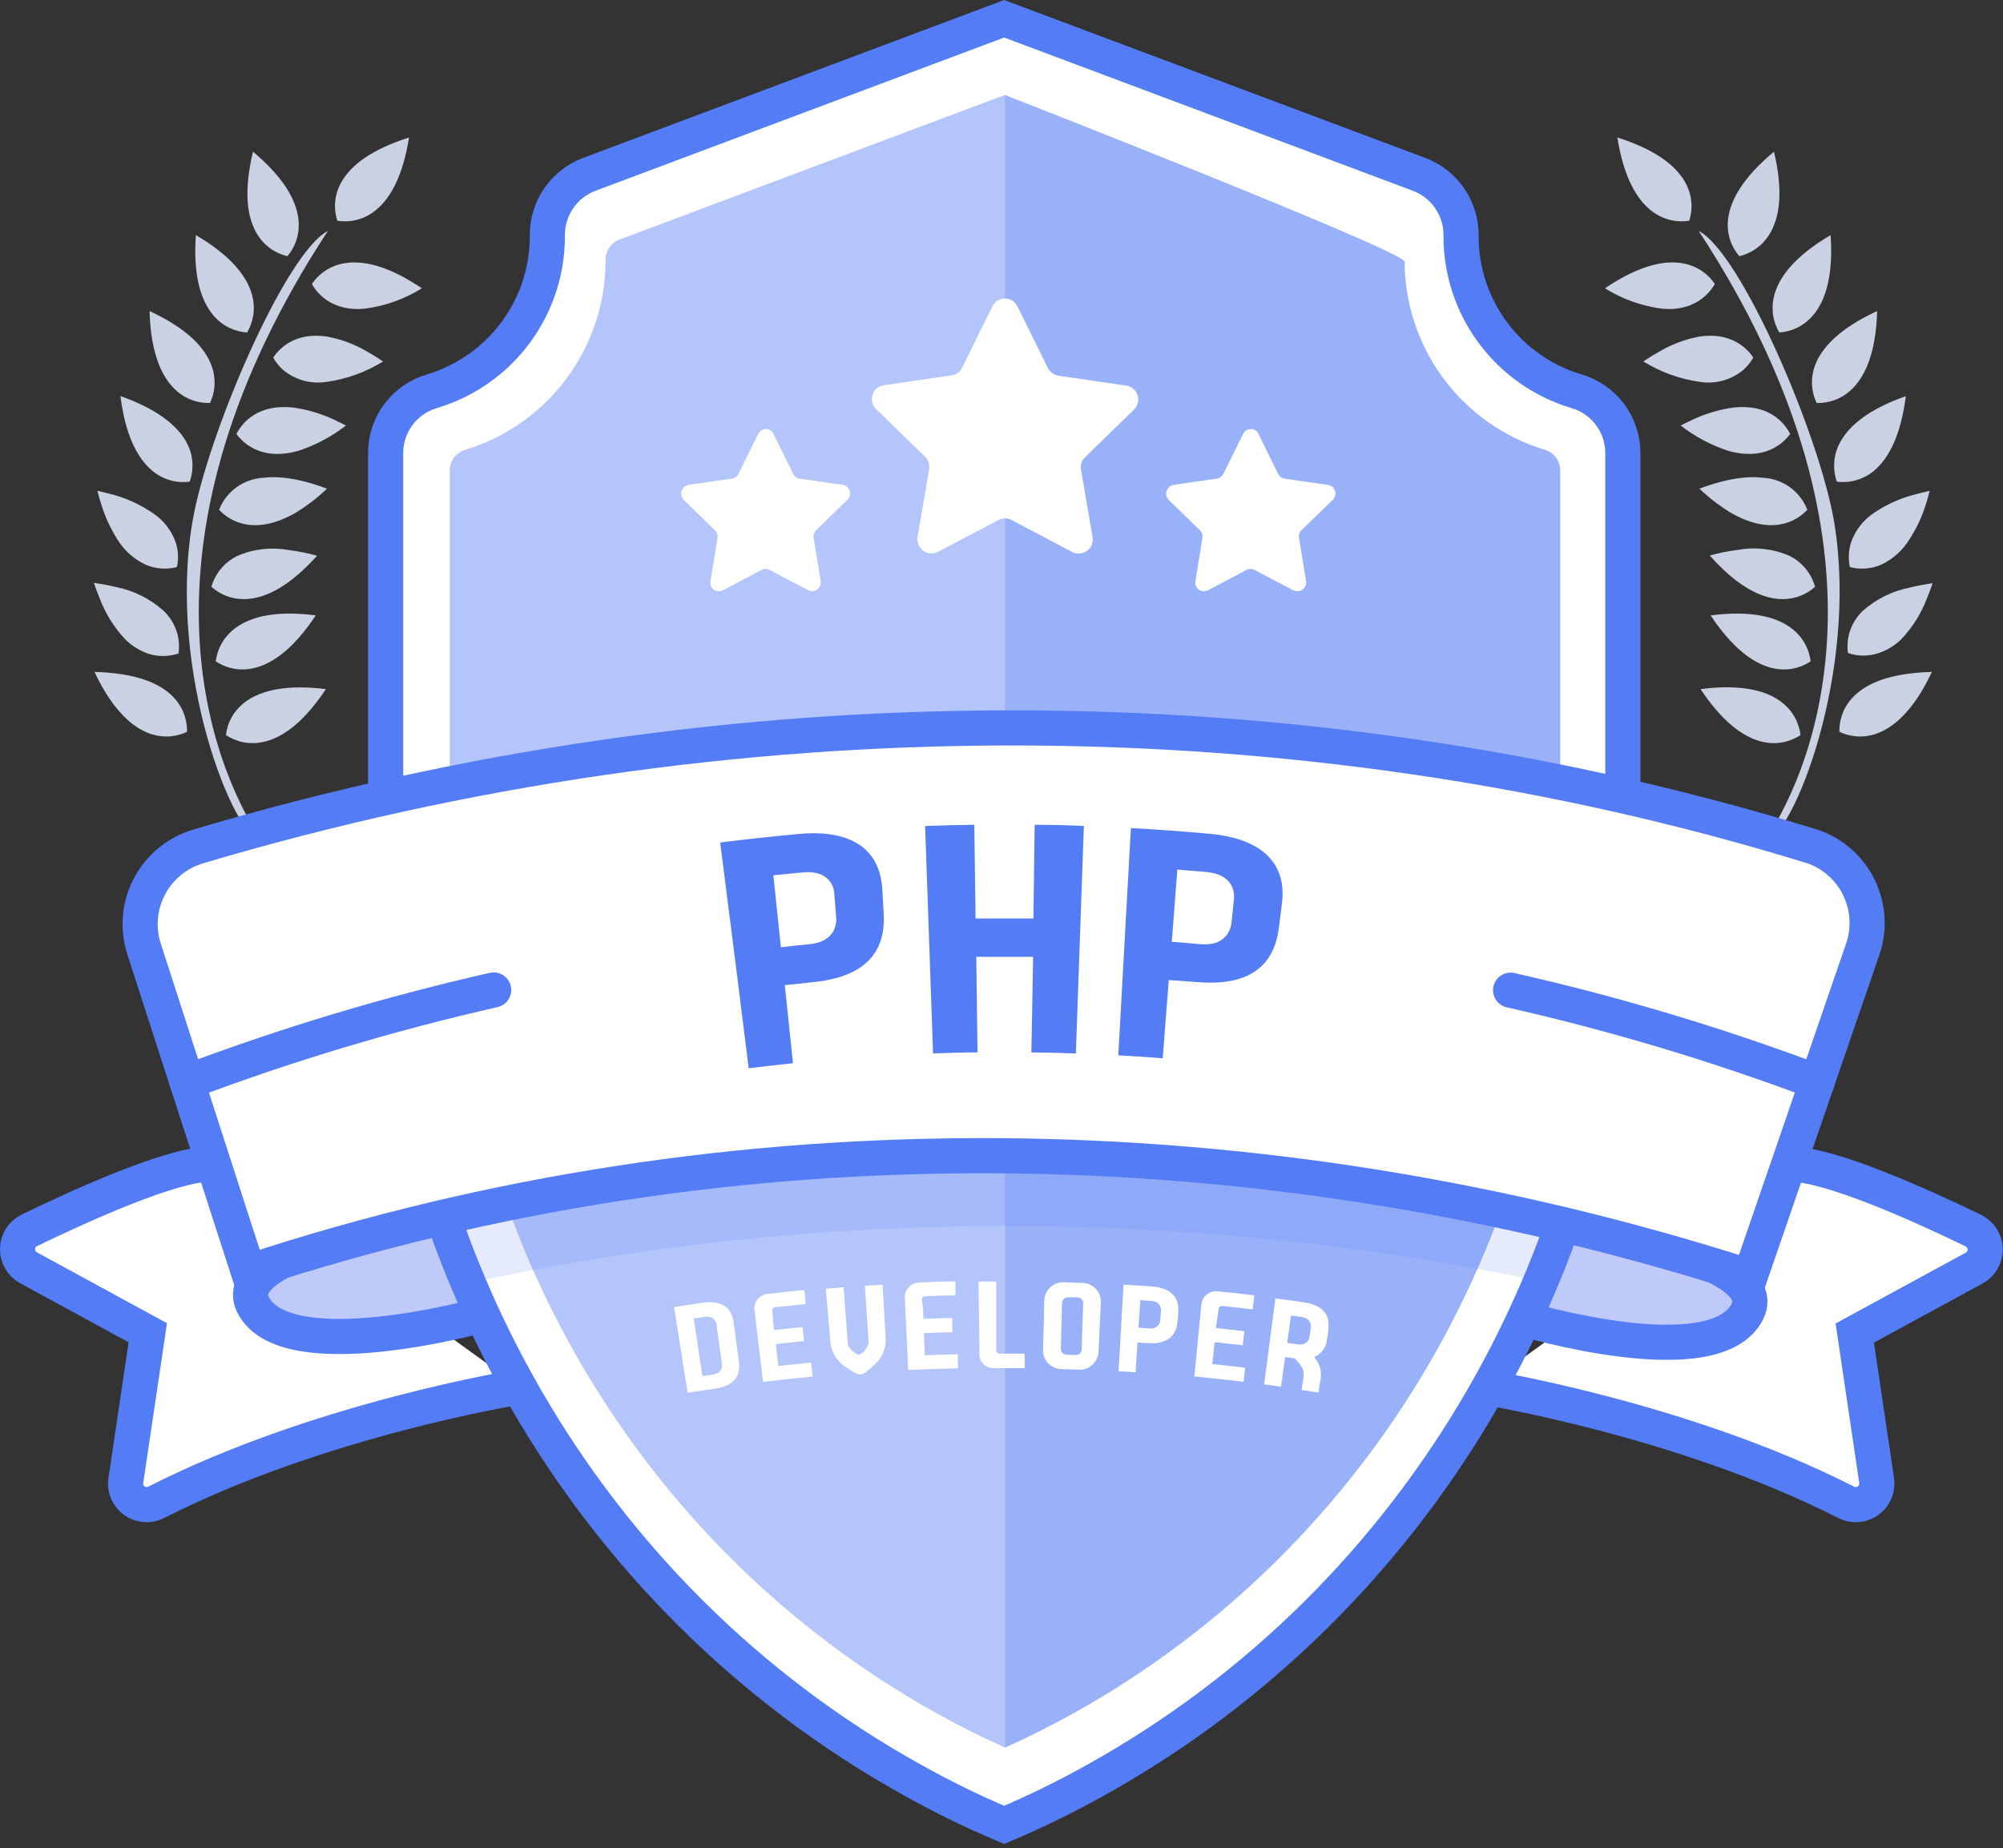 <?xml version="1.0" encoding="UTF-8"?>
<svg width="285px" height="263px" viewBox="0 0 285 263" version="1.1" xmlns="http://www.w3.org/2000/svg" xmlns:xlink="http://www.w3.org/1999/xlink">
    <rect x="0" y="0" width="285" height="263" fill="#333333" stroke="none"/>
    <!-- Generator: Sketch 52.2 (67145) - http://www.bohemiancoding.com/sketch -->
    <title>php dev copy</title>
    <desc>Created with Sketch.</desc>
    <g id="Page-1" stroke="none" stroke-width="1" fill="none" fill-rule="evenodd">
        <g id="php-dev-copy" transform="translate(2, 2)" fill-rule="nonzero">
            <path d="M209,195.38 C209,195.38 237.43,199.94 260.71,211.82 C261.708,212.319 262.901,212.222 263.806,211.569 C264.711,210.916 265.178,209.815 265.02,208.71 L261.91,187.71 L278.91,178.46 C279.89,177.921 280.489,176.882 280.464,175.764 C280.438,174.645 279.793,173.634 278.79,173.14 C271.48,169.59 258.48,163.71 252.91,163.71" id="Shape" stroke="#547CF5" stroke-width="5" fill="#FFFFFF"></path>
            <path d="M71.9,195.38 C71.9,195.38 43.48,199.94 20.2,211.82 C18.73,212.547 16.948,211.959 16.2,210.5 C15.913,209.936 15.811,209.295 15.91,208.67 L19.03,187.67 L2.05,178.42 C1.07,177.881 0.471,176.842 0.496,175.724 C0.522,174.605 1.167,173.594 2.17,173.1 C9.48,169.55 22.42,163.67 28,163.67" id="Shape" stroke="#547CF5" stroke-width="5" fill="#FFFFFF"></path>
            <path d="M61.48,171.15 C61.48,171.15 30,175.67 34,183.67 C38.62,192.9 66.5,185.17 66.5,185.17 L61.48,171.15 Z" id="Shape" stroke="#547CF5" stroke-width="5" fill="#BFCAFA"></path>
            <path d="M219.48,172.15 C219.48,172.15 250.63,176.65 246.63,184.65 C242.01,193.88 214.63,185.65 214.63,185.65 L219.48,172.15 Z" id="Shape" stroke="#547CF5" stroke-width="5" fill="#BFCAFA"></path>
            <path d="M259,72.45 C257,60.18 245.74,33.95 239.71,30.87 C268.36,74.64 256.91,106.18 248.99,117.87 C253,117.45 262.48,93.79 259,72.45 Z" id="Shape" fill="#CAD1E3"></path>
            <path d="M259.72,102.15 C262.18,103.32 267.14,103.83 271.72,95.87 C272.11,95.19 272.49,94.45 272.88,93.63 C271.621,93.654 270.366,93.757 269.12,93.94 C261.07,95.13 259.66,99.56 259.72,102.15 Z" id="Shape" fill="#CAD1E3"></path>
            <path d="M264.73,70.93 C263.171,71.939 261.993,73.437 261.38,75.19 C261.019,76.325 260.96,77.535 261.21,78.7 C262.685,79.088 264.248,78.972 265.65,78.37 C267.353,77.574 268.778,76.285 269.74,74.67 C270.706,73.172 271.467,71.551 272,69.85 C272.2,69.23 272.39,68.58 272.57,67.85 C271.71,68.043 270.91,68.243 270.17,68.45 C268.235,68.98 266.399,69.817 264.73,70.93 Z" id="Shape" fill="#CAD1E3"></path>
            <path d="M263.07,84.91 C262.183,85.762 261.526,86.825 261.16,88 C260.879,88.953 260.804,89.955 260.94,90.94 C262.31,91.401 263.79,91.419 265.17,90.99 C266.419,90.593 267.558,89.911 268.5,89 C270.081,87.343 271.318,85.388 272.14,83.25 C272.43,82.56 272.72,81.81 272.98,81 C271.86,81.16 270.84,81.36 269.91,81.58 C267.373,82.058 265.011,83.208 263.07,84.91 Z" id="Shape" fill="#CAD1E3"></path>
            <path d="M228.13,17.57 C229.91,28.8 235.45,29.88 238.36,29.41 C239.25,26.6 239,21 228.13,17.57 Z" id="Shape" fill="#CAD1E3"></path>
            <path d="M245.48,34.46 C248.35,33.78 253.06,30.65 250.41,19.59 C241.63,26.89 243.53,32.2 245.48,34.46 Z" id="Shape" fill="#CAD1E3"></path>
            <path d="M256.48,55.35 C259.42,55.44 264.78,53.64 265.09,42.27 C254.73,47.05 255.2,52.67 256.48,55.35 Z" id="Shape" fill="#CAD1E3"></path>
            <path d="M254.19,102.61 C253.84,99.68 251.25,94.61 239.97,96.07 C246.25,105.55 251.73,104.24 254.19,102.61 Z" id="Shape" fill="#CAD1E3"></path>
            <path d="M251.17,45.32 C254.11,45.12 259.26,42.81 258.47,31.46 C248.66,37.22 249.67,42.78 251.17,45.32 Z" id="Shape" fill="#CAD1E3"></path>
            <path d="M259.88,60.85 C258.886,62.584 258.696,64.665 259.36,66.55 C261.426,66.81 263.498,66.122 265,64.68 C266.83,62.96 268.48,59.85 269.17,54.38 C263.82,56.26 261.11,58.61 259.88,60.85 Z" id="Shape" fill="#CAD1E3"></path>
            <path d="M246.11,50.59 C246.649,50.098 247.108,49.524 247.47,48.89 C246.39,47.27 244.04,45.29 239.88,45.89 C237.838,46.258 235.877,46.986 234.09,48.04 C233.36,48.45 232.6,48.91 231.82,49.44 C234.258,50.949 236.982,51.937 239.82,52.34 C242.072,52.714 244.375,52.074 246.11,50.59 Z" id="Shape" fill="#CAD1E3"></path>
            <path d="M242,38.42 C240.5,36.18 236.55,33.24 228.71,37.58 C227.96,38 227.18,38.47 226.36,39.03 C228.853,40.577 231.649,41.57 234.56,41.94 C238.78,42.3 241,40.12 242,38.42 Z" id="Shape" fill="#CAD1E3"></path>
            <path d="M251.48,61.05 C251.945,60.673 252.362,60.24 252.72,59.76 C251.78,57.92 249.47,55.5 244.72,55.99 C242.479,56.29 240.305,56.966 238.29,57.99 C237.91,58.17 237.53,58.35 237.14,58.56 C239.163,60.131 241.439,61.345 243.87,62.15 C247.48,63.19 249.94,62.28 251.48,61.05 Z" id="Shape" fill="#CAD1E3"></path>
            <path d="M254.16,82.8 C254.931,82.498 255.642,82.061 256.26,81.51 C255.962,80.442 255.418,79.459 254.67,78.64 C254.097,78.023 253.42,77.512 252.67,77.13 C250.385,76.12 247.851,75.811 245.39,76.24 C244.001,76.407 242.627,76.681 241.28,77.06 C247,83.52 251.41,83.87 254.16,82.8 Z" id="Shape" fill="#CAD1E3"></path>
            <path d="M255.16,70.55 C254.149,67.952 251.722,66.176 248.94,66 C246.69,65.72 243.72,66.07 239.8,67.55 L240.38,68.08 C241.566,69.149 242.848,70.106 244.21,70.94 C249.94,74.26 253.53,72.3 255.16,70.55 Z" id="Shape" fill="#CAD1E3"></path>
            <path d="M255.63,92.12 C255.28,89.19 252.68,84.12 241.4,85.58 C247.69,95.06 253.17,93.76 255.63,92.12 Z" id="Shape" fill="#CAD1E3"></path>
            <path d="M25.35,72.45 C27.35,60.18 38.62,33.95 44.65,30.87 C16,74.64 27.45,106.18 35.37,117.87 C31.31,117.45 21.82,93.79 25.35,72.45 Z" id="Shape" fill="#CAD1E3"></path>
            <path d="M24.61,102.15 C22.15,103.32 17.19,103.83 12.61,95.87 C12.22,95.19 11.84,94.45 11.45,93.63 C12.709,93.653 13.965,93.756 15.21,93.94 C23.26,95.13 24.67,99.56 24.61,102.15 Z" id="Shape" fill="#CAD1E3"></path>
            <path d="M19.6,70.93 C21.183,71.924 22.382,73.426 23,75.19 C23.371,76.324 23.43,77.536 23.17,78.7 C21.695,79.087 20.132,78.971 18.73,78.37 C17.031,77.568 15.607,76.281 14.64,74.67 C13.699,73.165 12.956,71.545 12.43,69.85 C12.23,69.23 12.04,68.58 11.86,67.85 C12.72,68.043 13.52,68.243 14.26,68.45 C16.161,68.986 17.964,69.823 19.6,70.93 Z" id="Shape" fill="#CAD1E3"></path>
            <path d="M21.26,84.91 C22.154,85.759 22.815,86.823 23.18,88 C23.47,88.972 23.545,89.996 23.4,91 C22.027,91.461 20.544,91.479 19.16,91.05 C17.91,90.633 16.773,89.931 15.84,89 C14.253,87.328 13.016,85.356 12.2,83.2 C11.92,82.533 11.64,81.783 11.36,80.95 C12.49,81.11 13.5,81.31 14.43,81.53 C16.97,82.021 19.329,83.189 21.26,84.91 Z" id="Shape" fill="#CAD1E3"></path>
            <path d="M56.2,17.57 C54.42,28.8 48.88,29.88 46,29.41 C45.08,26.6 45.35,21 56.2,17.57 Z" id="Shape" fill="#CAD1E3"></path>
            <path d="M38.9,34.46 C36,33.78 31.33,30.65 34,19.59 C42.71,26.89 40.8,32.2 38.9,34.46 Z" id="Shape" fill="#CAD1E3"></path>
            <path d="M27.88,55.35 C24.94,55.44 19.59,53.64 19.28,42.27 C29.6,47.05 29.14,52.67 27.88,55.35 Z" id="Shape" fill="#CAD1E3"></path>
            <path d="M30.15,102.61 C30.48,99.67 33.09,94.67 44.37,96.07 C38.09,105.55 32.6,104.24 30.15,102.61 Z" id="Shape" fill="#CAD1E3"></path>
            <path d="M33.16,45.32 C30.22,45.12 25.07,42.81 25.87,31.46 C35.67,37.22 34.66,42.78 33.16,45.32 Z" id="Shape" fill="#CAD1E3"></path>
            <path d="M24.48,60.85 C25.476,62.584 25.663,64.667 24.99,66.55 C22.909,66.825 20.816,66.133 19.31,64.67 C17.47,62.95 15.82,59.84 15.14,54.37 C20.48,56.26 23.22,58.61 24.48,60.85 Z" id="Shape" fill="#CAD1E3"></path>
            <path d="M38.22,50.59 C37.686,50.095 37.231,49.522 36.87,48.89 C37.95,47.27 40.3,45.29 44.46,45.89 C46.502,46.258 48.463,46.986 50.25,48.04 C50.97,48.45 51.73,48.91 52.51,49.44 C50.074,50.952 47.349,51.94 44.51,52.34 C42.258,52.711 39.957,52.071 38.22,50.59 Z" id="Shape" fill="#CAD1E3"></path>
            <path d="M42.38,38.42 C43.88,36.18 47.83,33.24 55.67,37.58 C56.42,38 57.2,38.47 58.02,39.03 C55.529,40.58 52.731,41.573 49.82,41.94 C45.56,42.3 43.34,40.12 42.38,38.42 Z" id="Shape" fill="#CAD1E3"></path>
            <path d="M32.87,61.05 C32.41,60.67 31.997,60.237 31.64,59.76 C32.58,57.92 34.89,55.5 39.64,55.99 C41.881,56.29 44.055,56.966 46.07,57.99 C46.45,58.17 46.83,58.35 47.22,58.56 C45.197,60.131 42.921,61.345 40.49,62.15 C36.87,63.19 34.4,62.28 32.87,61.05 Z" id="Shape" fill="#CAD1E3"></path>
            <path d="M30.18,82.8 C29.409,82.498 28.698,82.061 28.08,81.51 C28.382,80.453 28.926,79.48 29.67,78.67 C30.243,78.053 30.92,77.542 31.67,77.16 C33.97,76.14 36.523,75.83 39,76.27 C40.389,76.437 41.763,76.711 43.11,77.09 C37.34,83.52 32.93,83.87 30.18,82.8 Z" id="Shape" fill="#CAD1E3"></path>
            <path d="M29.17,70.55 C30.187,67.956 32.61,66.184 35.39,66 C37.64,65.72 40.61,66.07 44.53,67.55 L43.95,68.08 C42.768,69.153 41.485,70.111 40.12,70.94 C34.39,74.26 30.8,72.3 29.17,70.55 Z" id="Shape" fill="#CAD1E3"></path>
            <path d="M28.7,92.12 C29.06,89.19 31.7,84.12 42.93,85.58 C36.65,95.06 31.16,93.76 28.7,92.12 Z" id="Shape" fill="#CAD1E3"></path>
            <path d="M222.28,53.67 C212.562,50.754 205.903,41.816 205.89,31.67 L205.89,31.61 C205.961,27.738 203.603,24.234 199.99,22.84 L140.88,0.67 L81.77,22.84 C78.16,24.237 75.808,27.74 75.88,31.61 L75.88,31.67 C75.866,41.818 69.202,50.758 59.48,53.67 C55.587,54.802 52.899,58.356 52.87,62.41 L52.87,122.41 C52.87,175.71 81.21,225.41 127.78,251.3 C132.024,253.678 136.398,255.818 140.88,257.71 C145.369,255.811 149.749,253.664 154,251.28 C200.57,225.33 228.91,175.67 228.91,122.37 L228.91,62.43 C228.891,58.362 226.19,54.794 222.28,53.67 Z" id="Shape" stroke="#547CF5" stroke-width="5" fill="#FFFFFF"></path>
            <path d="M141,11.52 L86.09,32.12 C84.882,32.616 84.114,33.815 84.17,35.12 C84.152,47.482 76.072,58.386 64.25,62 C62.958,62.357 62.048,63.511 62,64.85 L62,122.67 C62,172.38 88.53,218.03 131.22,241.79 C134.49,243.61 137.77,245.26 141,246.7 C144.25,245.26 147.53,243.61 150.81,241.79 C193.5,218 220,172.38 220,122.67 L220,64.87 C219.964,63.529 219.061,62.367 217.77,62 C205.981,58.415 197.906,47.562 197.86,35.24 C197.85,33.74 141,11.52 141,11.52 Z" id="Shape" fill="#99B1F9"></path>
            <path d="M141,11.54 L86.09,32.12 C84.882,32.616 84.114,33.815 84.17,35.12 C84.152,47.482 76.072,58.386 64.25,62 C62.958,62.357 62.048,63.511 62,64.85 L62,122.67 C62,172.38 88.53,218.03 131.22,241.79 C134.49,243.61 137.77,245.26 141,246.7 L141,11.7 L141,11.54 Z" id="Shape" fill-opacity="0.25" fill="#FFFFFF"></path>
            <path d="M228,121 C171,108.17 110.31,108.45 52,121.71 L52,122.39 C52,142.66 54.55,163.09 62.19,181.21 C112.42,169.6 169.35,169.63 219.63,180.92 C227.14,162.92 228,142.49 228,122.39 L228,121 Z" id="Shape" fill="#547CF5" opacity="0.15"></path>
            <path d="M142.75,41.57 L147.11,50.4 C147.402,50.974 147.953,51.373 148.59,51.47 L158.34,52.89 C159.421,53.102 160.128,54.148 159.92,55.23 C159.852,55.604 159.678,55.951 159.42,56.23 L152.36,63.1 C151.91,63.555 151.706,64.199 151.81,64.83 L153.47,74.54 C153.535,75.066 153.388,75.597 153.062,76.015 C152.736,76.434 152.256,76.705 151.73,76.77 C151.358,76.82 150.979,76.761 150.64,76.6 L141.92,72 C141.346,71.705 140.664,71.705 140.09,72 L131.38,76.58 C130.895,76.803 130.341,76.822 129.842,76.635 C129.342,76.447 128.938,76.067 128.72,75.58 C128.561,75.233 128.499,74.849 128.54,74.47 L130.21,64.76 C130.311,64.127 130.103,63.484 129.65,63.03 L122.59,56.16 C122.092,55.627 121.924,54.866 122.151,54.173 C122.378,53.48 122.964,52.966 123.68,52.83 L133.42,51.41 C134.058,51.321 134.609,50.92 134.89,50.34 L139.25,41.51 C139.507,41.046 139.938,40.703 140.448,40.556 C140.959,40.41 141.506,40.473 141.97,40.73 C142.306,40.928 142.578,41.22 142.75,41.57 Z" id="Shape" fill="#FFFFFF"></path>
            <path d="M108.11,59.87 L110.86,65.44 C111.039,65.806 111.387,66.06 111.79,66.12 L117.94,67.01 C118.6,67.132 119.043,67.757 118.94,68.42 C118.901,68.687 118.774,68.933 118.58,69.12 L114.13,73.46 C113.837,73.742 113.703,74.15 113.77,74.55 L114.77,80.68 C114.828,81.002 114.755,81.335 114.567,81.603 C114.38,81.871 114.093,82.054 113.77,82.11 C113.508,82.152 113.24,82.114 113,82 L107.5,79.11 C107.144,78.92 106.716,78.92 106.36,79.11 L100.88,82 C100.278,82.317 99.532,82.09 99.21,81.49 C99.081,81.248 99.039,80.969 99.09,80.7 L100.09,74.57 C100.162,74.171 100.03,73.763 99.74,73.48 L95.29,69.14 C95.056,68.909 94.924,68.594 94.924,68.265 C94.924,67.936 95.056,67.621 95.29,67.39 C95.477,67.185 95.727,67.048 96,67 L102.14,66.11 C102.546,66.057 102.896,65.8 103.07,65.43 L105.83,59.86 C105.943,59.554 106.172,59.304 106.469,59.168 C106.765,59.031 107.104,59.017 107.41,59.13 C107.742,59.26 107.998,59.532 108.11,59.87 Z" id="Shape" fill="#FFFFFF"></path>
            <path d="M177.11,59.87 L179.86,65.44 C180.039,65.806 180.387,66.06 180.79,66.12 L186.94,67.01 C187.268,67.055 187.565,67.229 187.764,67.494 C187.964,67.759 188.048,68.092 188,68.42 C187.961,68.687 187.834,68.933 187.64,69.12 L183.19,73.46 C182.897,73.742 182.763,74.15 182.83,74.55 L183.83,80.68 C183.888,81.002 183.815,81.335 183.627,81.603 C183.44,81.871 183.153,82.054 182.83,82.11 C182.549,82.165 182.257,82.126 182,82 L176.5,79.11 C176.144,78.92 175.716,78.92 175.36,79.11 L169.88,82 C169.278,82.317 168.532,82.09 168.21,81.49 C168.081,81.248 168.039,80.969 168.09,80.7 L169.09,74.57 C169.162,74.171 169.03,73.763 168.74,73.48 L164.29,69.14 C164.056,68.909 163.924,68.594 163.924,68.265 C163.924,67.936 164.056,67.621 164.29,67.39 C164.477,67.185 164.727,67.048 165,67 L171.14,66.11 C171.546,66.057 171.896,65.8 172.07,65.43 L174.83,59.86 C174.943,59.554 175.172,59.304 175.469,59.168 C175.765,59.031 176.104,59.017 176.41,59.13 C176.742,59.26 176.998,59.532 177.11,59.87 Z" id="Shape" fill="#FFFFFF"></path>
            <path d="M247,179.72 C177.78,157.47 102.48,156.23 33.35,179.01 L18.51,133.1 C16.571,127.161 19.715,120.757 25.6,118.66 L26.07,118.5 C101.63,96 182.8,95.91 256,118.5 C261.995,120.629 265.129,127.215 263,133.21 L262.94,133.38 L247,179.72 Z" id="Shape" stroke="#547CF5" stroke-width="5" fill="#FFFFFF" stroke-linecap="round"></path>
            <path d="M212.94,138.92 C227.767,142.272 242.345,146.642 256.57,152" id="Shape" stroke="#547CF5" stroke-width="5" fill="#FFFFFF" stroke-linecap="round"></path>
            <path d="M24.61,152 C38.834,146.629 53.412,142.249 68.24,138.89" id="Shape" stroke="#547CF5" stroke-width="5" fill="#FFFFFF" stroke-linecap="round"></path>
            <path d="M109.67,138.2 C110.057,141.9 110.443,145.603 110.83,149.31 C108.73,149.53 106.63,149.77 104.53,150.03 C103.197,139.317 101.843,128.607 100.47,117.9 C104.21,117.433 107.953,117.027 111.7,116.68 C117.49,116.14 123.19,117.68 123.55,124.68 C123.61,125.83 123.68,126.99 123.74,128.14 C124.1,135.14 118.91,137.29 113.53,137.79 C112.25,137.94 111,138.06 109.67,138.2 Z M113.13,132.38 C117.01,132.03 117.03,129.23 116.98,128.62 L116.71,125.16 C116.71,124.57 116.22,121.76 112.2,122.16 C110.81,122.29 109.42,122.42 108.04,122.57 C108.387,125.983 108.743,129.4 109.11,132.82 C110.45,132.647 111.79,132.5 113.13,132.38 Z" id="Shape" fill="#547CF5"></path>
            <path d="M145,134.17 C142.3,134.17 139.61,134.17 136.91,134.17 L137.09,147.77 C134.98,147.77 132.87,147.85 130.76,147.92 L129.63,115.55 C131.97,115.47 134.32,115.41 136.63,115.38 L136.81,128.71 C139.55,128.71 142.3,128.71 145.04,128.71 L145.22,115.38 C147.56,115.38 149.893,115.437 152.22,115.55 L151.08,147.92 C148.97,147.85 146.86,147.79 144.75,147.77 L145,134.17 Z" id="Shape" fill="#547CF5"></path>
            <path d="M164.3,137.47 C164.02,141.18 163.73,144.9 163.44,148.61 C161.33,148.45 159.23,148.3 157.12,148.19 C157.72,137.41 158.317,126.63 158.91,115.85 C162.67,116.05 166.423,116.323 170.17,116.67 C175.96,117.18 181.3,119.75 180.39,126.67 C180.25,127.81 180.1,128.96 179.96,130.1 C179.05,137.1 173.54,138.23 168.17,137.75 L164.3,137.47 Z M168.75,132.37 C172.63,132.73 173.15,129.97 173.22,129.37 L173.58,125.92 C173.64,125.32 173.71,122.48 169.68,122.1 L165.52,121.75 C165.26,125.18 164.99,128.6 164.73,132.03 C166.07,132.13 167.41,132.25 168.75,132.37 Z" id="Shape" fill="#547CF5"></path>
            <path d="M103.14,191.79 C103.49,194.45 101.68,195.35 99.71,195.63 C98.16,195.86 97.39,195.97 95.84,196.22 C95.07,191.34 94.69,188.9 93.91,184.02 C95.52,183.76 96.33,183.64 97.91,183.41 C99.97,183.11 102.03,183.51 102.38,186.16 L103.14,191.79 Z M99.94,186.49 C99.94,186.27 99.68,185.21 98.23,185.42 L96.71,185.64 C97.21,188.92 97.45,190.56 97.94,193.84 L99.42,193.62 C100.82,193.42 100.76,192.35 100.73,192.12 L99.94,186.49 Z" id="Shape" fill="#FFFFFF"></path>
            <path d="M108.13,187.28 C109.75,187.1 110.56,187.02 112.19,186.86 L112.39,188.86 C110.77,189.01 109.97,189.1 108.39,189.28 L108.74,192.4 C110.61,192.19 111.55,192.09 113.43,191.91 C113.51,192.72 113.54,193.12 113.62,193.91 C110.8,194.18 109.39,194.33 106.57,194.67 C106.08,190.58 105.84,188.53 105.35,184.44 C105.221,183.3 106.04,182.271 107.18,182.14 L107.25,182.14 C109.33,181.9 110.37,181.79 112.45,181.59 C112.53,182.41 112.57,182.82 112.64,183.59 L108.28,184.04 C108.168,184.05 108.065,184.104 107.994,184.191 C107.923,184.277 107.889,184.389 107.9,184.5 C108,185.63 108,186.2 108.13,187.28 Z" id="Shape" fill="#FFFFFF"></path>
            <path d="M118.25,192.49 C117.062,191.709 116.291,190.434 116.15,189.02 C115.9,185.97 115.77,184.45 115.51,181.4 C116.51,181.31 117.02,181.27 118.03,181.2 L118.63,189.2 C118.7,190.04 119.93,190.82 120.23,190.8 C120.968,190.475 121.484,189.789 121.59,188.99 C121.38,185.81 121.27,184.21 121.06,180.99 L123.58,180.84 C123.76,183.89 123.85,185.42 124.02,188.47 C124.091,189.889 123.509,191.263 122.44,192.2 C122.44,192.2 121.05,193.59 120.44,193.63 C119.83,193.67 118.29,192.5 118.25,192.49 Z" id="Shape" fill="#FFFFFF"></path>
            <path d="M129.39,185.69 C131.02,185.63 131.84,185.6 133.47,185.56 L133.52,187.61 C131.9,187.61 131.09,187.67 129.47,187.73 C129.52,188.99 129.54,189.61 129.59,190.87 C131.47,190.8 132.41,190.77 134.3,190.73 L134.3,192.73 C131.47,192.79 130.06,192.84 127.23,192.97 C127.03,188.85 126.94,186.8 126.74,182.68 C126.7,181.531 127.592,180.564 128.74,180.51 C130.82,180.42 131.87,180.39 133.95,180.35 L133.95,182.35 C132.2,182.35 131.32,182.42 129.57,182.48 C129.34,182.491 129.16,182.68 129.16,182.91 C129.35,184.06 129.36,184.63 129.39,185.69 Z" id="Shape" fill="#FFFFFF"></path>
            <path d="M143.8,190.63 L143.8,192.71 L139.28,192.71 C138.229,192.674 137.386,191.831 137.35,190.78 C137.35,186.62 137.27,184.54 137.22,180.38 L139.75,180.38 L139.75,190.22 C139.75,190.452 139.938,190.64 140.17,190.64 L143.8,190.64 L143.8,190.63 Z" id="Shape" fill="#FFFFFF"></path>
            <path d="M146.59,183 C146.689,181.632 147.791,180.552 149.16,180.48 L152.24,180.59 C153.612,180.729 154.652,181.891 154.64,183.27 C154.51,186.14 154.44,187.58 154.3,190.46 C154.188,191.798 153.11,192.85 151.77,192.93 L148.77,192.83 C147.431,192.674 146.416,191.548 146.4,190.2 C146.5,187.29 146.53,185.85 146.59,183 Z M152.13,183.49 C152.136,183.028 151.772,182.646 151.31,182.63 L150,182.63 C149.78,182.616 149.563,182.691 149.398,182.837 C149.233,182.984 149.133,183.19 149.12,183.41 C149.05,186.02 149.01,187.33 148.94,189.94 C148.932,190.158 149.011,190.369 149.159,190.529 C149.307,190.688 149.512,190.782 149.73,190.79 L151.03,190.84 C151.49,190.857 151.878,190.5 151.9,190.04 L152.13,183.49 Z" id="Shape" fill="#FFFFFF"></path>
            <path d="M159.85,189.05 L159.58,193.3 L157.16,193.15 L157.86,180.82 L161.86,181.08 C163.93,181.23 165.86,182.08 165.65,184.77 C165.65,185.3 165.58,185.56 165.54,186.09 C165.31,188.75 163.27,189.29 161.26,189.15 L159.85,189.05 Z M161.48,187.05 C161.856,187.132 162.249,187.048 162.559,186.821 C162.869,186.593 163.066,186.243 163.1,185.86 L163.2,184.54 C163.2,184.31 163.2,183.23 161.76,183.13 L160.25,183.03 C160.15,184.59 160.09,185.38 159.99,186.95 L161.48,187.05 Z" id="Shape" fill="#FFFFFF"></path>
            <path d="M171,187 C172.62,187.17 173.44,187.26 175.06,187.45 C174.96,188.27 174.92,188.67 174.82,189.45 L170.82,189.01 C170.69,190.26 170.63,190.88 170.5,192.13 C172.37,192.32 173.31,192.43 175.18,192.65 C175.08,193.46 175.04,193.86 174.94,194.65 C172.12,194.31 170.71,194.16 167.94,193.89 C168.33,189.79 168.53,187.74 168.94,183.64 C169.061,182.494 170.083,181.659 171.23,181.77 L171.29,181.77 C173.37,181.98 174.41,182.1 176.48,182.35 C176.39,183.16 176.34,183.56 176.24,184.35 C174.5,184.14 173.63,184.04 171.88,183.86 C171.658,183.83 171.451,183.979 171.41,184.2 C171.23,185.42 171.16,186 171,187 Z" id="Shape" fill="#FFFFFF"></path>
            <path d="M186.8,188.63 C186.712,189.741 186.015,190.711 184.99,191.15 L185.22,191.44 C185.827,192.242 186.073,193.26 185.9,194.25 L185.6,196.18 L183.2,195.81 C183.31,195.11 183.36,194.76 183.46,194.06 C183.589,193.338 183.371,192.597 182.87,192.06 L182.23,191.32 L180.86,191.13 C180.63,192.81 180.51,193.66 180.27,195.35 L177.87,195.02 L179.47,182.78 C181.08,182.99 181.88,183.1 183.47,183.33 C185.52,183.62 187.41,184.61 186.99,187.25 C186.979,187.716 186.915,188.179 186.8,188.63 Z M182.63,189.32 C184.06,189.52 184.3,188.48 184.33,188.25 L184.53,186.94 C184.53,186.71 184.64,185.64 183.19,185.43 L181.69,185.21 C181.47,186.77 181.37,187.55 181.15,189.11 L182.63,189.32 Z" id="Shape" fill="#FFFFFF"></path>
        </g>
    </g>
</svg>